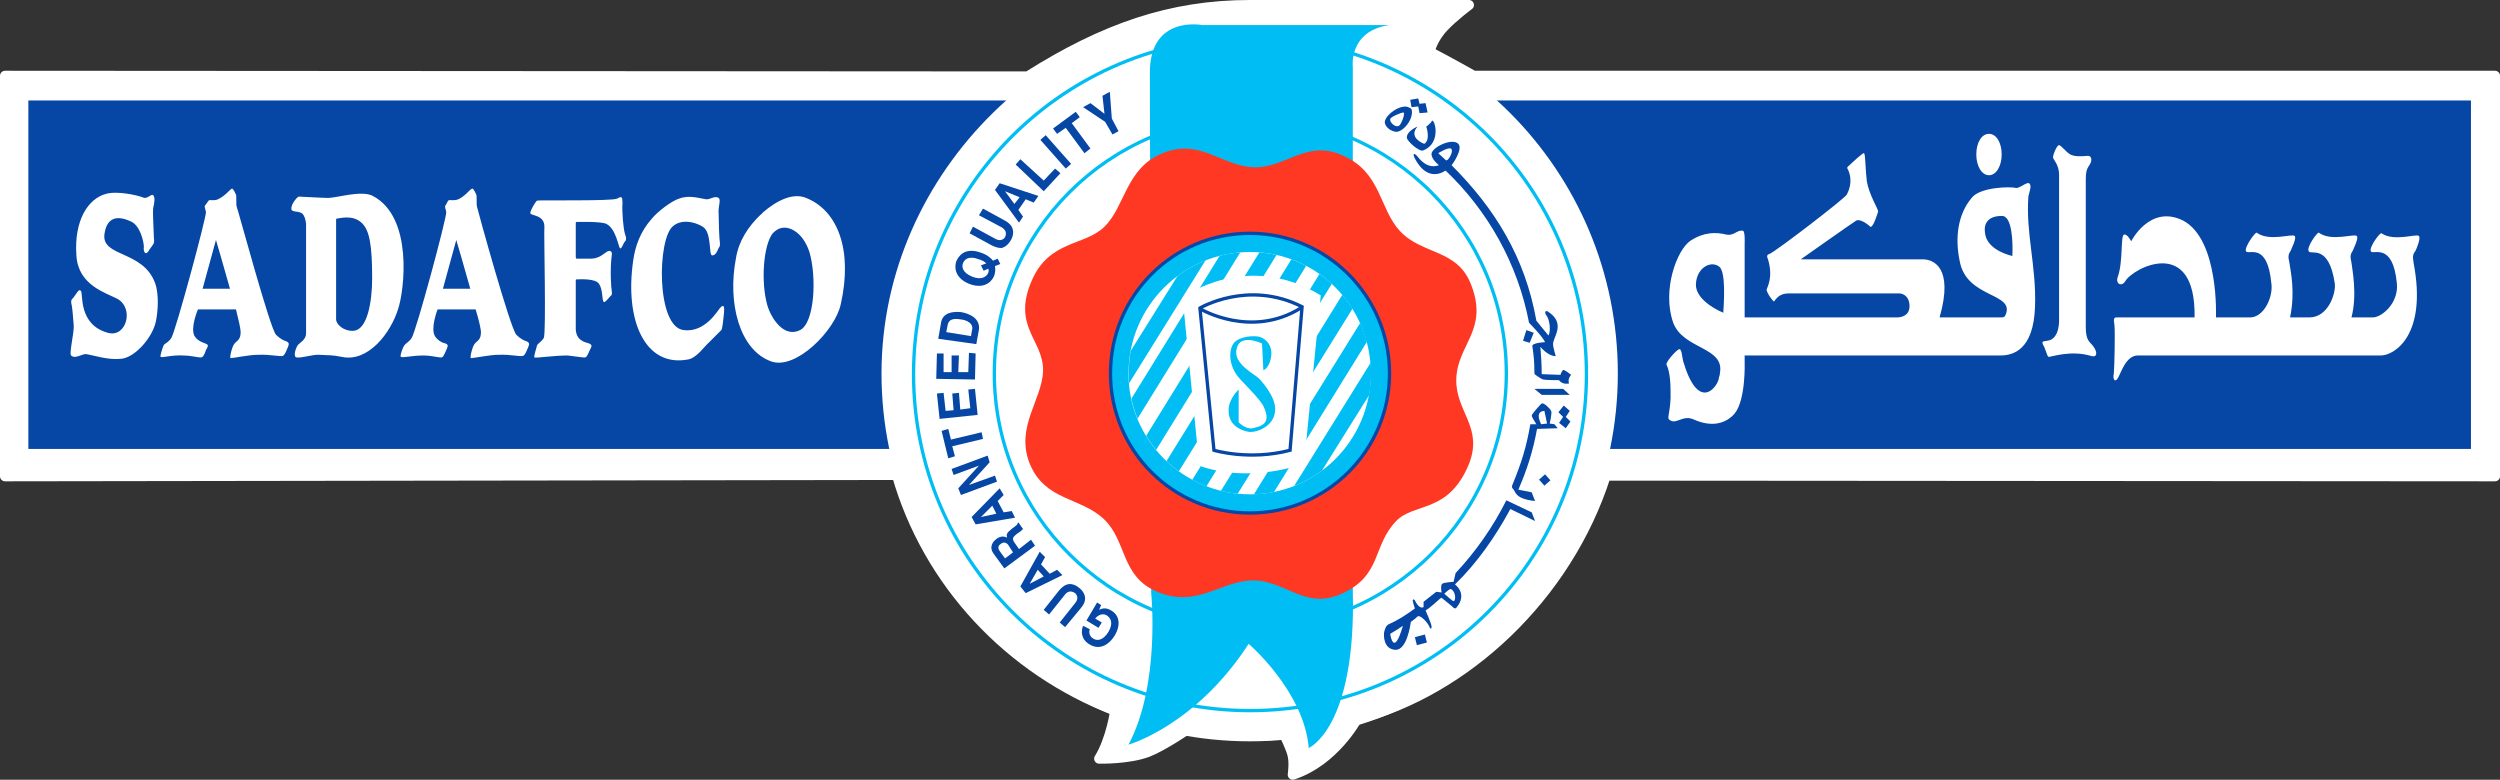 <?xml version="1.0" encoding="UTF-8" standalone="no"?>
<svg
   version="1.2"
   viewBox="0 0 374.5 116.8"
   width="374.5"
   height="116.8"
   id="svg64"
   sodipodi:docname="Annual Report 2023_24(En)-1-_BIG.svg"
   inkscape:version="1.2 (dc2aeda, 2022-05-15)"
   xmlns:inkscape="http://www.inkscape.org/namespaces/inkscape"
   xmlns:sodipodi="http://sodipodi.sourceforge.net/DTD/sodipodi-0.dtd"
   xmlns="http://www.w3.org/2000/svg"
   xmlns:svg="http://www.w3.org/2000/svg"
   xmlns:rdf="http://www.w3.org/1999/02/22-rdf-syntax-ns#"
   xmlns:cc="http://creativecommons.org/ns#"
   xmlns:dc="http://purl.org/dc/elements/1.1/">
  <rect x="0" y="0" width="374.5" height="116.8" fill="#333333" stroke="none"/>
  <sodipodi:namedview
     id="namedview66"
     pagecolor="#ffffff"
     bordercolor="#000000"
     borderopacity="0.25"
     inkscape:showpageshadow="2"
     inkscape:pageopacity="0.0"
     inkscape:pagecheckerboard="0"
     inkscape:deskcolor="#d1d1d1"
     showgrid="false"
     inkscape:zoom="1.010526"
     inkscape:cx="230.0782"
     inkscape:cy="111.82295"
     inkscape:window-width="1309"
     inkscape:window-height="456"
     inkscape:window-x="0"
     inkscape:window-y="38"
     inkscape:window-maximized="0"
     inkscape:current-layer="svg64" />
  <title
     id="title2">Annual Report 2023_24(En)-1-pdf</title>
  <defs
     id="defs28">
    <clipPath
       clipPathUnits="userSpaceOnUse"
       id="cp1">
      <path
         d="M 0,0 H 1191 V 1684 H 0 Z"
         id="path4" />
    </clipPath>
    <linearGradient
       id="g1"
       x2="1"
       gradientUnits="userSpaceOnUse"
       gradientTransform="matrix(963.78,0,0,3.968,113.386,1224.787)">
      <stop
         offset="0"
         stop-color="#0646a5"
         id="stop7" />
      <stop
         offset=".005"
         stop-color="#0646a5"
         id="stop9" />
      <stop
         offset=".455"
         stop-color="#00b9f2"
         id="stop11" />
      <stop
         offset="1"
         stop-color="#0646a5"
         id="stop13" />
    </linearGradient>
    <linearGradient
       id="g2"
       x2="1"
       gradientUnits="userSpaceOnUse"
       gradientTransform="matrix(963.78,0,0,3.968,113.386,1376.157)">
      <stop
         offset="0"
         stop-color="#0646a5"
         id="stop16" />
      <stop
         offset=".005"
         stop-color="#0646a5"
         id="stop18" />
      <stop
         offset=".455"
         stop-color="#00b9f2"
         id="stop20" />
      <stop
         offset="1"
         stop-color="#0646a5"
         id="stop22" />
    </linearGradient>
    <clipPath
       clipPathUnits="userSpaceOnUse"
       id="cp2">
      <path
         d="m 577.13,150.85 c 0,10.02 8.13,18.16 18.15,18.16 10.02,0 18.16,-8.14 18.16,-18.16 0,-10.03 -8.14,-18.15 -18.16,-18.15 -10.02,0 -18.15,8.12 -18.15,18.15 z"
         id="path25" />
    </clipPath>
  </defs>
  <style
     id="style30">
		.s0 { fill: #0646a5 } 
		.s1 { fill: #f7f7f5 } 
		.s2 { fill: url(#g1) } 
		.s3 { fill: url(#g2) } 
		.s4 { fill: #ffffff;stroke: #ffffff;stroke-linecap: round;stroke-linejoin: round;stroke-width: 1.5 } 
		.s5 { fill: #ffffff } 
		.s6 { fill: none;stroke: #00bef3;stroke-width: .5 } 
		.s7 { fill: #00bef3 } 
		.s8 { fill: #ff3823 } 
		.s9 { fill: #00bef3;stroke: #0646a5;stroke-width: .5 } 
		.s10 { fill: none;stroke: #0646a5;stroke-width: .5 } 
	</style>
  <g
     id="Page 1"
     clip-path="url(#cp1)"
     transform="translate(-408.05,-94.95)">
    <path
       id="Path 586"
       class="s4"
       d="m 595.3,95.7 c -11.9,0 -21.9,3.5 -33.3,10.7 l -153.2,-0.1 v 60 l 133.6,-0.2 c 4.6,16.1 16.8,29.2 32.7,35.3 0,0 -0.6,4.3 -2.4,7.2 0,0 4.4,0.1 7.3,-1 2.3,-0.9 6.1,-3.5 6.1,-3.5 2.3,0.5 5.3,1 9.2,1 2.1,0 3.1,0.1 5.1,-0.2 0,0 1,2.1 1.2,2.9 0.4,1.2 0.1,3.2 0.1,3.2 6.2,-2 9.6,-8.3 9.6,-8.3 16.2,-4.2 31.5,-18.3 37.3,-36.5 l 133.2,0.1 v -60 h -153 c 0,0 -3.9,-2.2 -6.6,-3.6 0,0 0.4,-1.9 2.1,-3.7 1.5,-1.6 3.8,-3.3 3.8,-3.3 -8.3,0 -18.8,0 -32.8,0 z" />
    <path
       id="Path 587"
       class="s0"
       d="m 412.3,110 h 365.9 v 52.2 H 412.3 Z" />
    <path
       id="Path 588"
       class="s5"
       d="m 540.1,150.9 c 0,30.4 24.7,55.1 55.2,55.1 30.4,0 55.1,-24.7 55.1,-55.1 0,-30.5 -24.7,-55.2 -55.1,-55.2 -29.1,0 -55.2,24.7 -55.2,55.2 z m 4.8,-0.7 c 0,27.8 22.6,50.4 50.4,50.4 27.9,0 50.4,-22.6 50.4,-50.4 0,-27.9 -22.5,-50.4 -50.4,-50.4 -27.8,0 -50.4,22.5 -50.4,50.4 z" />
    <path
       id="Path 589"
       fill-rule="evenodd"
       class="s6"
       d="m 544.9,151 c 0,27.8 22.6,50.4 50.4,50.4 27.9,0 50.4,-22.6 50.4,-50.4 0,-27.9 -22.5,-50.4 -50.4,-50.4 -27.8,0 -50.4,22.5 -50.4,50.4 z m 12.1,-0.1 c 0,21.1 17.2,38.3 38.3,38.3 21.2,0 38.4,-17.2 38.4,-38.3 0,-21.2 -17.2,-38.4 -38.4,-38.4 -21.1,0 -38.3,17.2 -38.3,38.4 z" />
    <path
       id="Path 590"
       class="s7"
       d="m 616.2,98.7 h -28.1 c 0,0 -7.8,-1.5 -7.8,7.1 0,8.5 0.2,78 0.2,78 0,0 1.4,13.7 -3.4,22.7 0,0 10,-2.8 18,-15.1 0,0 8.3,7.1 9,15.6 0,0 7.1,-3 6.6,-23.4 V 105 c 0,0 -0.7,-5.4 5.5,-6.3 z" />
    <path
       id="Path 591"
       class="s8"
       d="m 617.2,173 c 2.7,-2.8 7.7,-1.1 10.8,-8.3 2.4,-5.7 -1.9,-8 -1.8,-12.9 0.1,-5.2 4.8,-7.3 2.3,-14 -2,-5.6 -7.3,-4.6 -10.7,-8.2 -3.2,-3.4 -2.8,-8.9 -8.7,-11.4 -5.4,-2.4 -8.5,2 -13.3,1.8 -4.8,-0.2 -8,-4.4 -13.6,-2.1 -5.5,2.2 -5.6,8 -8.7,11 -2.9,2.9 -8.3,2 -10.9,8.1 -3,6.9 1.8,8.9 1.7,13.5 -0.1,4.3 -4.2,8.4 -2,13.9 2.3,5.6 7.6,5 11.1,8.3 3.5,3.3 2.5,8.6 8,10.9 5.9,2.5 9.5,-1.6 14.2,-1.7 5,-0.1 7.9,4.5 13.4,2 6.1,-2.7 4.6,-7.2 8.2,-10.9 z" />
    <path
       id="Path 592"
       class="s5"
       d="m 706,121.2 c 1.1,0 1.9,-1.4 1.9,-3.1 0,-1.8 -0.8,-3.1 -1.9,-3.1 -1.1,0 -1.9,1.3 -1.9,3.1 0,1.7 0.8,3.1 1.9,3.1 z" />
    <path
       id="Path 593"
       fill-rule="evenodd"
       class="s5"
       d="m 712.9,140.8 c -0.2,6.7 -3.4,7.4 -5.2,7.4 h -38.3 v 1 c 0,0 0.2,5.6 -1.5,7.7 -1.3,1.5 -3.4,2.1 -6.1,0.9 -1.7,-0.8 -2.7,0.9 -3.7,0 -0.4,-0.2 0.3,-1.5 0.2,-4.2 0,-2.6 -0.4,-3.6 -0.6,-4 -0.2,-0.4 1.5,-2.2 1.8,-2.3 0.5,-0.3 0.5,1.1 0.7,1.8 2.2,7.4 4.9,4.1 5.3,2.7 0,-0.3 0.2,-0.6 0.2,-1 0.7,-3.9 -5.5,-3.5 -7,-7.5 -1.7,-4.8 0.5,-10.9 2.6,-12.3 2,-1.3 3.8,-1.3 5.4,-0.9 1.1,0.2 1.5,-0.7 2.4,-0.6 0.4,0 0.3,1.9 0.3,1.9 v 11.1 h 22.8 c 0.6,0 1.9,-0.2 1.9,-1.7 0,-1.4 -0.9,-1.9 -1.6,-1.9 H 676 c -1.5,0 -1.9,0.9 -2.2,1.2 -0.1,0.1 -1.2,-1.4 -1.1,-1.8 0.1,-0.4 1,-1.8 0.2,-4.5 -0.2,-0.4 -0.2,-0.7 0.2,-0.8 1,-0.4 11.4,-8.4 11.6,-8.9 0.2,-0.4 1,-1.9 0.2,-3.7 -0.2,-0.3 -0.2,-0.4 0.2,-0.7 0.2,-0.2 2.1,-2 2.2,-1.8 0.2,0.3 0.2,2.7 0.4,4.2 0.3,1.9 1.7,4.2 1.7,4.5 -0.1,0.4 -0.8,2.6 -1.2,2.3 -0.5,-0.5 -1.6,-1.2 -2.1,-0.9 -0.5,0.3 -8.3,5.8 -8.3,5.8 h 18.3 c 1.4,0 4.7,1 2.5,8.7 h 9.3 q 0.3,0 0.5,-0.2 c 1.8,-3.6 -5.8,-2.5 -6.8,-8.3 -0.7,-3.4 -0.3,-6.9 1.8,-9.4 1.3,-1.7 6,-1.7 6.6,-1.5 0.6,0.1 1.6,-0.9 2,-0.7 0.5,0.3 0,1.4 -0.1,2 -0.4,5.5 1.2,10.4 1,16.4 z m -46.7,1 c 0.1,-1.6 0.4,-6.1 -0.6,-6.9 -1.3,-1 -3.4,0.2 -3.5,2.6 -0.1,1.9 2.2,3.5 4.1,4.3 z m 43.3,-8.5 c 0.1,-1.9 0,-6.1 -1.6,-6 -2.1,0 -2.7,1.2 -2.5,2.5 0.2,2.1 2.5,3.1 4.1,3.5 z m 12.1,13.5 c 0.7,0.9 0.6,1.7 -0.2,1.5 -3.2,-1 -6.2,0.2 -6.5,0.1 -0.2,-0.1 -0.5,-1.4 -0.8,-1.8 -0.2,-0.5 -0.1,-0.5 0.6,-0.6 2,-0.2 1.8,-3.3 1.8,-3.3 v -21.6 c 0,-1.4 -0.8,-2.2 -0.9,-2.5 -0.1,-0.3 0.6,-2 0.9,-1.9 0.3,0 1,1 1.7,1.4 0.6,0.3 1.6,0.3 2.5,0.2 0.7,-0.1 0.9,0.7 0.2,1.6 -0.3,0.5 -0.4,0.9 -0.4,2 V 144 c 0,2.1 0.7,2.2 1.1,2.8 z m 48,-12.5 c 2.1,10.9 -2.9,13.9 -4.9,13.9 h -36.4 c -1.8,0 -2.5,2.6 -3,3.4 -0.4,0.7 -0.8,0.2 -0.6,-0.7 0.1,-1 0.2,-6.1 0.1,-7.2 -0.1,-0.8 -0.2,-1.2 0.3,-1.2 h 11.7 c 0.2,-12.4 -9.3,-7.4 -10.4,-5.4 -0.6,0.9 -1.5,0.3 -1.1,-0.7 0.8,-2.2 0.4,-6 0.9,-6.3 0.5,-0.2 1.1,1 1.1,1 0,0 2.8,-5.6 7.8,-3.1 5.4,2.9 4.9,14.5 4.9,14.5 h 5.1 c 2.1,0 3.5,-3.1 3.2,-5.1 -0.6,-6.3 -3.4,-4.2 -3.8,-4.8 -0.3,-0.6 1.4,-2.9 1.6,-2.8 1.9,1.4 5.3,0.1 5.7,0.5 0.3,0.3 -0.4,1.7 -0.6,2.2 -0.4,0.6 -0.4,0.9 -0.2,1.8 0.2,1.4 0.9,4.4 0.1,8.2 h 2.9 c 2.8,0 4,-3.6 3.8,-5.1 -0.9,-6 -3.6,-4.2 -3.9,-4.8 -0.4,-0.6 1.3,-2.9 1.5,-2.8 1.9,1.4 5.3,0.1 5.7,0.5 0.3,0.3 -0.4,1.7 -0.6,2.2 -0.4,0.6 -0.4,0.9 -0.2,1.8 0.1,0.9 0.9,4.8 0,8.2 h 3.2 c 1.3,0 3.9,-2.1 3.6,-5.1 -0.6,-6.3 -3.6,-4.2 -3.9,-4.8 -0.3,-0.6 1.4,-2.9 1.6,-2.7 1.9,1.3 5.3,0 5.6,0.4 0.3,0.3 -0.3,1.8 -0.5,2.2 -0.5,0.7 -0.4,0.9 -0.3,1.8 z M 534,140.5 c -0.8,3.9 -6.7,9.9 -10.4,8.6 -4.8,-1.7 -6.6,-8.8 -5.3,-15.5 0.4,-2.5 1.8,-4.7 3.7,-6.5 q 0.2,-0.1 0.3,-0.3 0,0 0,0 c 2.2,-1.9 4.6,-3 6.5,-2.2 4.8,1.9 7,7.9 5.2,15.9 z m -4.7,-7.8 c -1,-3.1 -3.4,-4.3 -4.9,-3.3 q -0.3,0.2 -0.6,0.5 c -1.4,1.8 -1.8,7.3 -0.8,10.8 0.6,2 2.5,4.9 4.9,3.7 2.2,-1.1 2.5,-8 1.4,-11.7 z m -98,4.7 c 0.6,1.7 0.4,4.3 0.1,5.7 -0.5,2.4 -3.1,5.4 -5.2,5.6 -2,0.2 -4,-0.5 -5.2,-0.7 -0.6,-0.1 -1.7,0.8 -2.3,0.2 -0.3,-0.3 0.4,-3.1 0.4,-4.4 -0.1,-1.3 -0.2,-2.6 -0.3,-3.1 -0.1,-0.4 -0.2,-0.8 0.2,-1.1 0.5,-0.6 0.9,-1.6 1.2,-1 0.3,0.4 -0.4,5 4,6.2 2.8,0.8 4,-3.7 1.4,-5.1 -1.7,-0.9 -5.8,-2 -6.1,-6.4 -0.4,-5.4 1.8,-8.6 4.4,-9.3 1.7,-0.5 4.7,0.2 5.5,0.5 0.7,0.4 1.3,-0.6 1.6,-0.3 0.3,0.3 0.2,1.1 0,1.9 -0.1,0.8 0.1,3.7 0.1,4.4 0.1,0.8 0,0.9 -0.2,1.2 -0.3,0.4 -0.5,0.7 -0.7,1 -0.4,0.5 -0.7,-0.1 -0.6,-0.8 0,-0.6 -0.5,-3.2 -2,-3.8 -2.4,-1.1 -3.6,-0.2 -3.9,1.9 -0.5,3.5 5.8,2.4 7.6,7.4 z" />
    <path
       id="Path 594"
       fill-rule="evenodd"
       class="s5"
       d="m 451.2,146.9 c -0.2,0.4 -0.4,1.1 -0.7,1.3 -0.2,0.3 -1.7,-0.2 -3.9,-0.1 -1.2,0 -3.6,0.5 -4,0.5 -0.2,0 0.2,-1.8 0.6,-2.2 0.3,-0.4 0.9,-0.5 0.9,-1.7 0,-0.5 -0.3,-1.8 -0.7,-3.4 h -5.7 c 0,0 -1.2,2.8 -0.5,4 0.5,0.8 1.4,1 1.6,1.1 0.5,0.2 0.5,0.3 0.1,1 -0.2,0.6 -0.4,1.1 -0.8,1.1 -0.4,0 -1.6,-0.3 -2.5,-0.3 -2,-0.1 -3.2,0.4 -3.5,0.2 -0.1,-0.1 0.3,-1.4 0.5,-1.8 0.2,-0.2 0.7,-0.4 1.1,-1 0.6,-0.8 5.3,-18.2 5.2,-18.9 -0.1,-0.5 -0.3,-0.9 -0.1,-1 0.1,-0.1 0.4,-0.6 0.5,-0.7 0.2,-0.2 0.8,0.1 1.4,-0.2 1.1,-0.5 1.8,-1.5 2.1,-1.6 0.2,0 0.5,0.7 0.6,0.9 0.1,0.2 0,1.5 0.1,1.8 0.2,0.4 5,18.3 5.9,19.2 0.6,0.6 1.2,0.9 1.6,1 0.3,0.2 0.4,0.3 0.2,0.8 z m -8.7,-8.7 c -1,-3.6 -2.1,-7.3 -2.1,-7.3 l -2,7.3 z m 25.2,3 c -1.1,3.6 -4.5,8.1 -8.5,7.2 -1.5,-0.3 -1.8,-0.2 -3.3,-0.3 -1,-0.1 -3.3,0.7 -3.6,0.3 -0.3,-0.4 0.2,-1.7 0.5,-1.9 0.2,-0.2 1.1,-0.7 1.1,-1.6 v -16.4 q -0.1,-1 -0.5,-1.5 c -0.5,-0.5 -1.6,-0.2 -1.7,-0.7 -0.1,-0.7 0.8,-1.8 1.1,-1.9 0.3,0 3.6,0.2 4.4,0.2 1.3,0 5,-1.2 6.7,-0.3 6.1,3.2 4.7,14.2 3.8,16.9 z m -3.9,-4.6 c 0,-4.9 -0.4,-7.1 -1.5,-8.2 -1.4,-1.4 -3.5,-0.7 -3.8,-0.7 q -0.1,0 -0.1,0.1 v 15 c 0,0.7 1.1,1.8 2.6,1.7 2,-0.1 2.8,-4.1 2.8,-7.9 z m 37.9,-6.5 c 0.2,0.4 0.2,0.9 -0.1,1.1 -0.2,0.3 -0.5,1.2 -0.7,0.9 -0.2,-0.2 -0.6,-2.9 -2,-3.6 -0.7,-0.4 -4.2,-0.3 -4.4,-0.3 -0.2,0 -0.2,0 -0.2,0.3 v 4.8 c 0,0.4 0,0.4 0.3,0.4 h 1.9 c 1.2,0 1.8,-0.6 2.4,-1 0.4,-0.3 0.9,-0.2 0.8,0.4 -0.3,2.3 -0.1,5.1 0,5.5 0,0.3 0.1,0.5 -0.2,0.7 -0.2,0.2 -0.8,1 -1,0.9 -0.3,-0.2 -0.1,-1.8 -0.7,-2.7 -0.5,-0.9 -3.1,-0.7 -3.3,-0.7 -0.2,0 -0.2,0 -0.2,0.3 v 6.8 c -0.1,2.1 1.4,2.3 2,2.5 0.4,0.2 0.5,0.3 0.1,1 -0.3,0.6 -0.4,1.1 -0.8,1.1 -0.4,0 -1.6,-0.2 -2.5,-0.3 -2,0 -4.7,0.4 -5,0.3 -0.1,-0.2 0.3,-1.4 0.4,-1.8 0.1,-0.3 0.5,-0.4 1,-1.1 0.4,-0.7 0,-15.6 0.1,-16.7 0,-1.8 -2,-1.6 -2.1,-2 -0.1,-0.3 0.8,-1.8 1,-1.9 0.2,-0.1 11.3,0.1 12,-0.3 0.7,-0.4 0.8,-0.3 0.8,0.7 -0.1,1 0.1,3.8 0.4,4.7 z m 14.8,11.8 c -0.1,0.7 -0.2,2.3 -0.4,2.5 -0.3,0.3 -1.5,1.5 -1.9,1.9 -0.6,0.5 -1.8,2.3 -3.1,2.5 -6.4,1.2 -9.5,-5.8 -8.2,-14.8 0.3,-2.2 1.1,-4.4 2.8,-6.3 0.8,-1 3,-2.7 4.1,-3 1.5,-0.6 3.2,0 4,0.1 0.6,0.1 1.3,-0.6 1.9,-0.2 0.4,0.3 -0.1,1.3 0,2.3 0,1 0.1,4.1 0.2,4.5 0,0.3 0,0.5 -0.2,0.7 -0.1,0.2 -0.4,1.2 -1,1.1 -0.5,-0.1 0,-3.5 -1.4,-4.3 -1.3,-0.8 -3.2,-1.1 -4.4,-0.1 -2.4,1.8 -2.6,15.2 1.6,15.6 3.2,0.4 5.1,-3 5.4,-3.3 0.6,-0.7 0.7,-0.2 0.6,0.8 z" />
    <path
       id="Path 595"
       fill-rule="evenodd"
       class="s5"
       d="m 487.2,146.9 c -0.2,0.4 -0.4,1.1 -0.7,1.3 -0.3,0.3 -1.7,-0.2 -3.9,-0.1 -1.1,0 -3.6,0.5 -4,0.5 -0.2,0 0.2,-1.8 0.6,-2.2 0.3,-0.4 0.9,-0.5 0.9,-1.7 0,-0.4 -0.3,-1.8 -0.8,-3.4 h -5.7 c 0,0 -1.1,2.8 -0.4,4 0.5,0.8 1.4,1.1 1.6,1.1 0.4,0.2 0.4,0.3 0.1,1 -0.3,0.6 -0.4,1.1 -0.8,1.1 -0.4,0 -1.6,-0.3 -2.5,-0.3 -2,0 -3.2,0.4 -3.5,0.2 -0.2,-0.1 0.3,-1.4 0.5,-1.7 0.2,-0.3 0.7,-0.5 1.1,-1.1 0.6,-0.7 5.3,-18.1 5.2,-18.9 -0.1,-0.5 -0.3,-0.8 -0.1,-1 0.1,-0.1 0.3,-0.6 0.4,-0.7 0.2,-0.2 0.8,0.1 1.5,-0.2 1.1,-0.5 1.7,-1.5 2.1,-1.6 0.2,0 0.5,0.7 0.6,0.9 0.1,0.2 0,1.5 0.1,1.8 0.1,0.5 5,18.3 5.9,19.2 0.6,0.6 1.2,0.9 1.6,1 0.3,0.2 0.4,0.3 0.2,0.8 z m -8.7,-8.7 c -1,-3.6 -2.1,-7.3 -2.1,-7.3 l -2,7.3 z" />
    <path
       id="Path 596"
       class="s0"
       d="m 572.6,189 0.5,-0.8 -1,-0.6 c 0.8,-0.9 1.5,-0.6 1.7,-0.5 0.6,0.4 1.1,1.1 0.3,2.5 -0.8,1.3 -1.7,1.4 -2.3,1 -0.7,-0.4 -0.6,-1.2 -0.5,-1.4 l -1,-0.5 c -0.3,0.7 -0.4,2 1,2.8 1.5,0.9 2.9,0 3.7,-1.3 1.1,-1.8 0.6,-3.2 -0.5,-3.8 -0.8,-0.5 -1.4,-0.3 -1.8,-0.1 l 0.3,-0.7 -0.6,-0.4 -1.6,2.7 m -4.1,-4.5 -2.3,2.9 0.8,0.7 2.4,-3 c 0.4,-0.5 0.9,-0.6 1.5,-0.2 0.4,0.4 0.5,0.9 0,1.5 l -2.3,2.9 0.8,0.7 2.4,-2.9 c 0.4,-0.5 0.6,-0.9 0.6,-1.4 0,-0.7 -0.5,-1.3 -0.9,-1.6 -1,-0.8 -2,-0.8 -3,0.4 z" />
    <path
       id="Path 597"
       fill-rule="evenodd"
       class="s0"
       d="m 567.2,181.1 -5.5,2.7 -0.8,-1 2.9,-5.2 0.8,0.8 -0.6,1.1 1.3,1.4 1.1,-0.6 z m -3.7,-0.8 -1.2,2.1 2.1,-1.1 z" />
    <path
       id="Path 598"
       fill-rule="evenodd"
       class="s0"
       d="m 556.9,177.9 c -0.8,-1.1 0,-1.9 0.4,-2.2 0.5,-0.4 1.1,-0.5 1.6,-0.2 -0.1,-0.5 -0.1,-0.7 0.8,-1.4 0.7,-0.5 0.8,-0.6 0.8,-0.8 l 0.1,-0.1 0.7,1 c -0.2,0.2 -0.4,0.4 -0.9,0.7 -0.6,0.5 -0.8,0.7 -0.4,1.3 l 0.7,1 1.8,-1.4 0.6,0.9 -4.6,3.4 z m 1.1,-1.5 c -0.3,0.2 -0.6,0.5 -0.2,1.1 l 0.8,1.1 1.2,-0.9 -0.7,-1.1 c -0.3,-0.4 -0.7,-0.5 -1.1,-0.2 z" />
    <path
       id="Path 599"
       fill-rule="evenodd"
       class="s0"
       d="m 560.1,172.5 -5.9,1 -0.6,-1.1 4.2,-4.3 0.6,1 -0.9,0.9 0.9,1.7 1.2,-0.2 z m -3.4,-1.8 -1.7,1.7 2.3,-0.5 z m -6.1,-5.5 5.4,-2 0.3,1 -3.1,3.4 3.9,-1.4 0.3,0.9 -5.4,2 -0.4,-1 3.1,-3.4 -3.8,1.4 z m 4.7,-4.5 -4.6,1.1 0.4,1.5 -1,0.3 -1,-4.1 1,-0.3 0.4,1.6 4.6,-1.1 z m -5.6,-4.2 1.2,-0.1 -0.2,-2.5 1,-0.1 0.2,2.5 1.5,-0.2 -0.3,-2.8 1,-0.1 0.4,3.9 -5.7,0.6 -0.4,-3.8 1,-0.1 z m -0.3,-5.8 h 1.2 v -2.5 h 1.1 l -0.1,2.5 h 1.5 l 0.1,-2.9 1,0.1 -0.1,3.9 -5.8,-0.1 0.1,-3.8 h 1 z m -0.4,-7.3 c 0.2,-1.7 1.9,-1.8 3,-1.7 1.2,0.2 2.9,0.9 2.7,2.6 l -0.4,2.2 -5.7,-0.8 z m 4.7,0.8 c 0.1,-0.8 -0.8,-1.3 -1.7,-1.4 -1.7,-0.3 -1.9,0.4 -2,0.9 l -0.2,1 3.7,0.6 z m 3.4,-9.4 c 0.1,0.6 0,1.1 -0.1,1.4 -0.2,0.6 -1.2,2.2 -3.7,1.3 -2.5,-1 -2.2,-2.8 -2,-3.4 0.3,-0.7 1.2,-2.2 3.7,-1.3 0.9,0.3 1.5,0.8 1.8,1.2 l 0.7,-0.3 0.4,0.8 z m -1.3,-0.4 q -0.4,-0.4 -1.1,-0.6 c -1.5,-0.6 -2.2,0 -2.4,0.6 -0.2,0.5 -0.1,1.4 1.4,2 1.5,0.6 2.2,-0.1 2.4,-0.6 q 0.1,-0.3 0,-0.6 l -0.7,0.3 -0.4,-0.8 z m 3.7,-3.5 c -0.3,0.5 -0.7,1 -1.4,1.2 -0.5,0 -0.9,-0.1 -1.5,-0.4 l -3.3,-1.8 0.5,-1 3.3,1.8 c 0.7,0.4 1.2,0.2 1.5,-0.2 0.3,-0.7 0.1,-1.1 -0.5,-1.5 l -3.4,-1.8 0.6,-1 3.3,1.8 c 1.3,0.7 1.5,1.8 0.9,2.9 z" />
    <path
       id="Path 600"
       fill-rule="evenodd"
       class="s0"
       d="m 560.7,128.3 -3.6,-4.9 0.7,-1 5.8,1.9 -0.7,1 -1.2,-0.5 -1.1,1.6 0.7,1 z m 0.1,-3.8 -2.2,-0.9 1.4,1.9 z m 5.3,-4.3 0.8,0.7 -2.5,2.7 -4.2,-4 0.7,-0.8 3.5,3.2 z m 1.6,0 -3.8,-4.3 0.8,-0.7 3.8,4.3 z m 2.8,-2.3 -2.8,-3.8 -1.3,0.9 -0.6,-0.8 3.4,-2.5 0.6,0.8 -1.2,0.9 2.8,3.8 z m 4.2,-2.8 -1.1,-1.9 -3.3,-2.2 1.1,-0.6 2.1,1.6 -0.3,-2.7 1.1,-0.6 0.3,4 1,1.9 z m 47,-1.2 q 0.1,0 0.7,-0.6 c 0.2,-0.3 0.2,-0.4 0.4,-0.1 0.4,0.6 0.8,3.4 -1.6,4.3 -0.5,0.2 -2.3,-1.3 -2.4,-1.9 -0.1,-1 1.6,-1.7 1.6,-1.7 -1.5,1.7 1,2.6 1,2.6 1,-0.6 0.3,-2.6 0.3,-2.6 z m -2.2,-2.9 -0.2,-1.1 1.2,-0.2 0.2,0.8 0.9,-0.1 0.3,1.4 -1.2,0.1 -0.2,-1 z" />
    <path
       id="Path 601"
       fill-rule="evenodd"
       class="s0"
       d="m 615.5,113.4 c -0.2,-1.1 2.5,-3.1 3.7,-2.3 q 0.1,0 0.2,0.1 0,0 0,0 0,0 0,0 0,0.1 0.1,0.1 c 0.4,1.4 -1.2,3.4 -2.3,3.4 -0.8,-0.1 -1.5,-0.6 -1.7,-1.3 z m 0.8,-0.6 c -0.1,0.5 0.8,1.3 1.3,1 0.3,-0.1 1,-1.8 0.7,-2 -0.4,0 -2,0.7 -2,1 z m 23.2,53.2 0.8,0.9 -0.9,0.8 -0.8,-0.9 z m 2.8,-10.3 0.9,0.8 -0.6,0.9 0.7,0.7 -0.7,1 -1,-0.8 0.6,-0.9 -0.7,-0.7 z" />
    <path
       id="Path 602"
       fill-rule="evenodd"
       class="s0"
       d="m 640.9,158.5 0.5,0.6 -3.1,0.1 c -0.6,3.3 -1.5,6.1 -2.8,9.1 l 2,0.4 0.5,1.3 c -2.9,-0.3 -2.9,-1.3 -3.2,-1.7 -0.3,-0.3 -0.3,-0.4 -0.2,-0.7 1.4,-3.4 2.1,-5.7 2.7,-9.1 h 0.9 c -0.3,-0.5 -0.7,-1.1 -0.7,-1.3 0,-0.2 1.3,-1.7 1.5,-1.8 0.3,-0.2 1.3,0.8 1.4,1.1 0.2,0.2 -0.2,1.9 -0.2,1.9 z m -1.1,-0.1 -0.4,-1.9 c -1.3,0.1 -0.8,1.3 -0.5,2 z m 2.4,-5.2 1,0.9 H 639 l -1.1,-0.9 z m -5.5,-8.8 1.1,0.4 -0.6,1.5 -1,-0.3 z" />
    <path
       id="Path 603"
       fill-rule="evenodd"
       class="s0"
       d="m 626.4,116.4 c 1,0.7 -0.8,3.2 -0.9,3.3 6.4,6.4 11,13.7 12.7,23.3 l 1.8,2.2 c 0.4,-0.6 0.2,-2.4 -0.3,-3 -0.3,-0.4 -0.2,-0.8 0.2,-0.6 2.8,1.8 0.8,3.8 0.8,4.9 0,0.5 0.4,1.8 0.4,1.8 -1.2,0 -2.3,-1.4 -2.3,-1.4 0.1,1.1 0.2,2.9 0.2,4.1 l 2.8,0.1 c 0,0 0.2,-0.6 0.4,-0.7 0.1,-0.2 1.2,0.7 1.2,0.7 -0.6,0.7 -0.3,1.3 -0.3,1.3 -1.1,0.2 -1.5,-0.5 -1.5,-0.5 0,0 -2,0 -2.4,-0.1 -0.3,-0.1 -1,-0.6 -1,-0.6 -0.3,-0.2 -0.3,-0.2 -0.3,-0.6 0,-1.6 -0.1,-2.3 -0.3,-3.8 -0.1,-0.5 1.9,-0.6 1.9,-0.6 -0.4,-0.9 -2.4,-2.9 -2.4,-2.9 -1.7,-8.9 -6.2,-16.8 -12.5,-22.8 -1.1,0.7 -3,1.2 -4.6,-1.8 -0.4,-0.8 -0.1,-0.9 0.4,-0.3 0.4,0.5 1.5,1.9 3.2,1.3 -0.6,-0.5 -1.2,-1.2 -1.1,-1.8 0.3,-1 2.9,-2.2 3.9,-1.5 z m -2.9,1.5 1.2,1.1 q 0.1,-0.1 0.2,-0.1 c 0.4,-0.4 0.9,-1.4 0.5,-1.7 -0.5,-0.2 -1.9,0.7 -1.9,0.7 z m 14,53.8 0.5,1.3 -3.7,-1.8 c -2.2,4.1 -5,8.1 -8.3,11.3 0,0 2,1.4 0.2,3.5 -0.1,0.2 -0.5,0 -0.6,-0.2 l -1.6,-1.3 q -0.2,0.1 -0.2,0.1 c -0.7,0.6 -1.4,1.3 -2.2,1.8 0,0 0.9,2 0.9,2.4 0,0.5 -0.2,0.4 -0.4,-0.1 -0.1,-0.3 -1.2,-1.7 -1.7,-1.4 -0.1,0.1 -0.4,0.4 -1,0.8 -0.1,0.6 -0.6,4.2 -2.3,4.2 -1.8,-0.1 -1.8,-2.1 -1.7,-2.7 0.2,-0.6 0.2,-0.8 0.6,-1.1 1.6,-0.7 2.6,-1.4 4,-2.4 0,0 -0.3,-0.9 -0.3,-1.1 -0.1,-0.2 0.1,-0.4 0.3,-0.1 0.2,0.4 0.7,1.3 1.3,1 v -0.8 q 1,-0.8 1.9,-1.5 l 0.8,0.1 c 0,0 -0.2,-1.1 0.1,-1.3 0.2,-0.2 1.7,-0.3 1.7,-0.3 l 0.3,-1.3 c 3,-3.2 5.6,-6.9 7.6,-10.9 z m -19.3,17 q -0.7,0.5 -1.9,1.2 c 0,0 0.5,3.7 1.9,-1.2 z m 7.2,-5.5 c -0.1,-0.1 -0.6,0.3 -1,0.7 0.3,0.2 1.2,1.1 1.4,1.1 0.4,-0.1 0.3,-1.5 -0.4,-1.8 z m -3.9,6.8 0.3,1.2 -1.5,0.4 -0.3,-1.2 z" />
    <path
       id="Path 604"
       class="s9"
       d="m 574.4,150.9 c 0,11.5 9.3,20.9 20.9,20.9 11.5,0 20.9,-9.4 20.9,-20.9 0,-11.6 -9.4,-21 -20.9,-21 -11.6,0 -20.9,9.4 -20.9,21 z" />
    <path
       id="Path 605"
       class="s7"
       d="m 575.2,150.9 c 0,11 9,20 20.1,20 11.1,0 20.1,-9 20.1,-20 0,-11.1 -9,-20.1 -20.1,-20.1 -11.1,0 -20.1,9 -20.1,20.1 z" />
    <path
       id="Path 606"
       class="s5"
       d="m 577.1,150.9 c 0,10 8.2,18.1 18.2,18.1 10,0 18.1,-8.1 18.1,-18.1 0,-10.1 -8.1,-18.2 -18.1,-18.2 -10,0 -18.2,8.1 -18.2,18.2 z" />
    <g
       id="Mask"
       clip-path="url(#cp2)">
      <path
         id="Path 608"
         class="s7"
         d="m 610.6,165 c 0,0 1.8,-2 2.4,-3 0.7,-1 1.2,-2.3 1.6,-3.3 0.5,-1 1.1,-3.4 1.1,-3.4 l 0.4,-2.6 -9.9,15.9 2,-1.3 m 0.7,-32 -1.9,-1.4 -22,35.6 c 0,0 1.3,0.6 2.1,1 m 3,-38.9 c -1.4,0.3 -3.6,1.4 -3.6,1.4 L 575,151.4 c 0,0 0,2.8 0.3,4 m 20,-25 c -1.6,0 -2.9,0.2 -2.9,0.2 l -16.8,27.2 c 0,0 0.6,1.8 1.1,2.7 M 600.6,131 c -1.3,-0.2 -2.5,-0.5 -2.5,-0.5 l -20,32.4 c 0,0 0.9,1.5 1.5,2.1 m 25.4,-32.3 -2.2,-1 -21.6,34.9 c 0,0 0.9,0.9 1.8,1.6 m 29.2,-29.5 -1.7,-1.8 -21.3,34.4 c 0,0 1.2,0.4 2.4,0.6 m 23.1,-28.8 c -0.2,-0.6 -1.2,-2.5 -1.2,-2.5 l -19.6,31.6 c 0,0 1.5,0.1 2.8,0 m 19.6,-23.1 c -0.1,-0.9 -0.7,-3.4 -0.7,-3.4 l -16.2,26.1 c 0,0 2.2,-0.4 3.2,-0.8" />
    </g>
    <path
       id="Path 610"
       class="s5"
       d="m 603.4,164.4 2.5,-25.2 c -11.1,-6.8 -20.7,0.3 -20.7,0.3 l 2.5,25.2 c 0,0 6.5,2.8 15.7,-0.3 z m -2.1,-2 1.8,-21.5 c -8.1,-4.1 -15.3,0.2 -15.3,0.2 l 2.1,21.3 c 0,0 5.3,1.6 11.4,0 z" />
    <path
       id="Path 611"
       fill-rule="evenodd"
       class="s10"
       d="m 601.3,162.4 1.8,-21.5 c -8.1,-4.1 -15.3,0.2 -15.3,0.2 l 2.1,21.3 c 0,0 5.3,1.6 11.4,0 z M 588,141.3 c 0,0 7.5,4.4 14.9,-0.2" />
    <path
       id="Path 612"
       class="s7"
       d="m 593.6,153.3 c 0,0 -1.4,1.3 -1.5,2.9 -0.1,1.6 0.7,2.9 2.8,3.4 1.1,0.3 3.7,-0.6 4.1,-2.7 0.5,-2 -1.6,-4.4 -2.2,-5.1 -0.7,-0.8 -4.1,-2.3 -3.5,-4.6 0.5,-2.4 3.8,-0.8 3.8,-0.8 l 0.2,4 c 0.7,-0.2 1.2,-1.5 1.2,-2.5 0,-1.6 -1.1,-2.3 -1.8,-2.5 -0.8,-0.2 -2.9,-0.1 -3.8,0.9 -0.8,1 -0.8,3.1 0.4,4.8 0.3,0.6 3.7,3.7 4.1,4.9 1.1,2.4 -0.4,2.8 -1.7,3.1 -1.1,0.2 -2.1,-0.9 -2.1,-0.9" />
  </g>
</svg>
